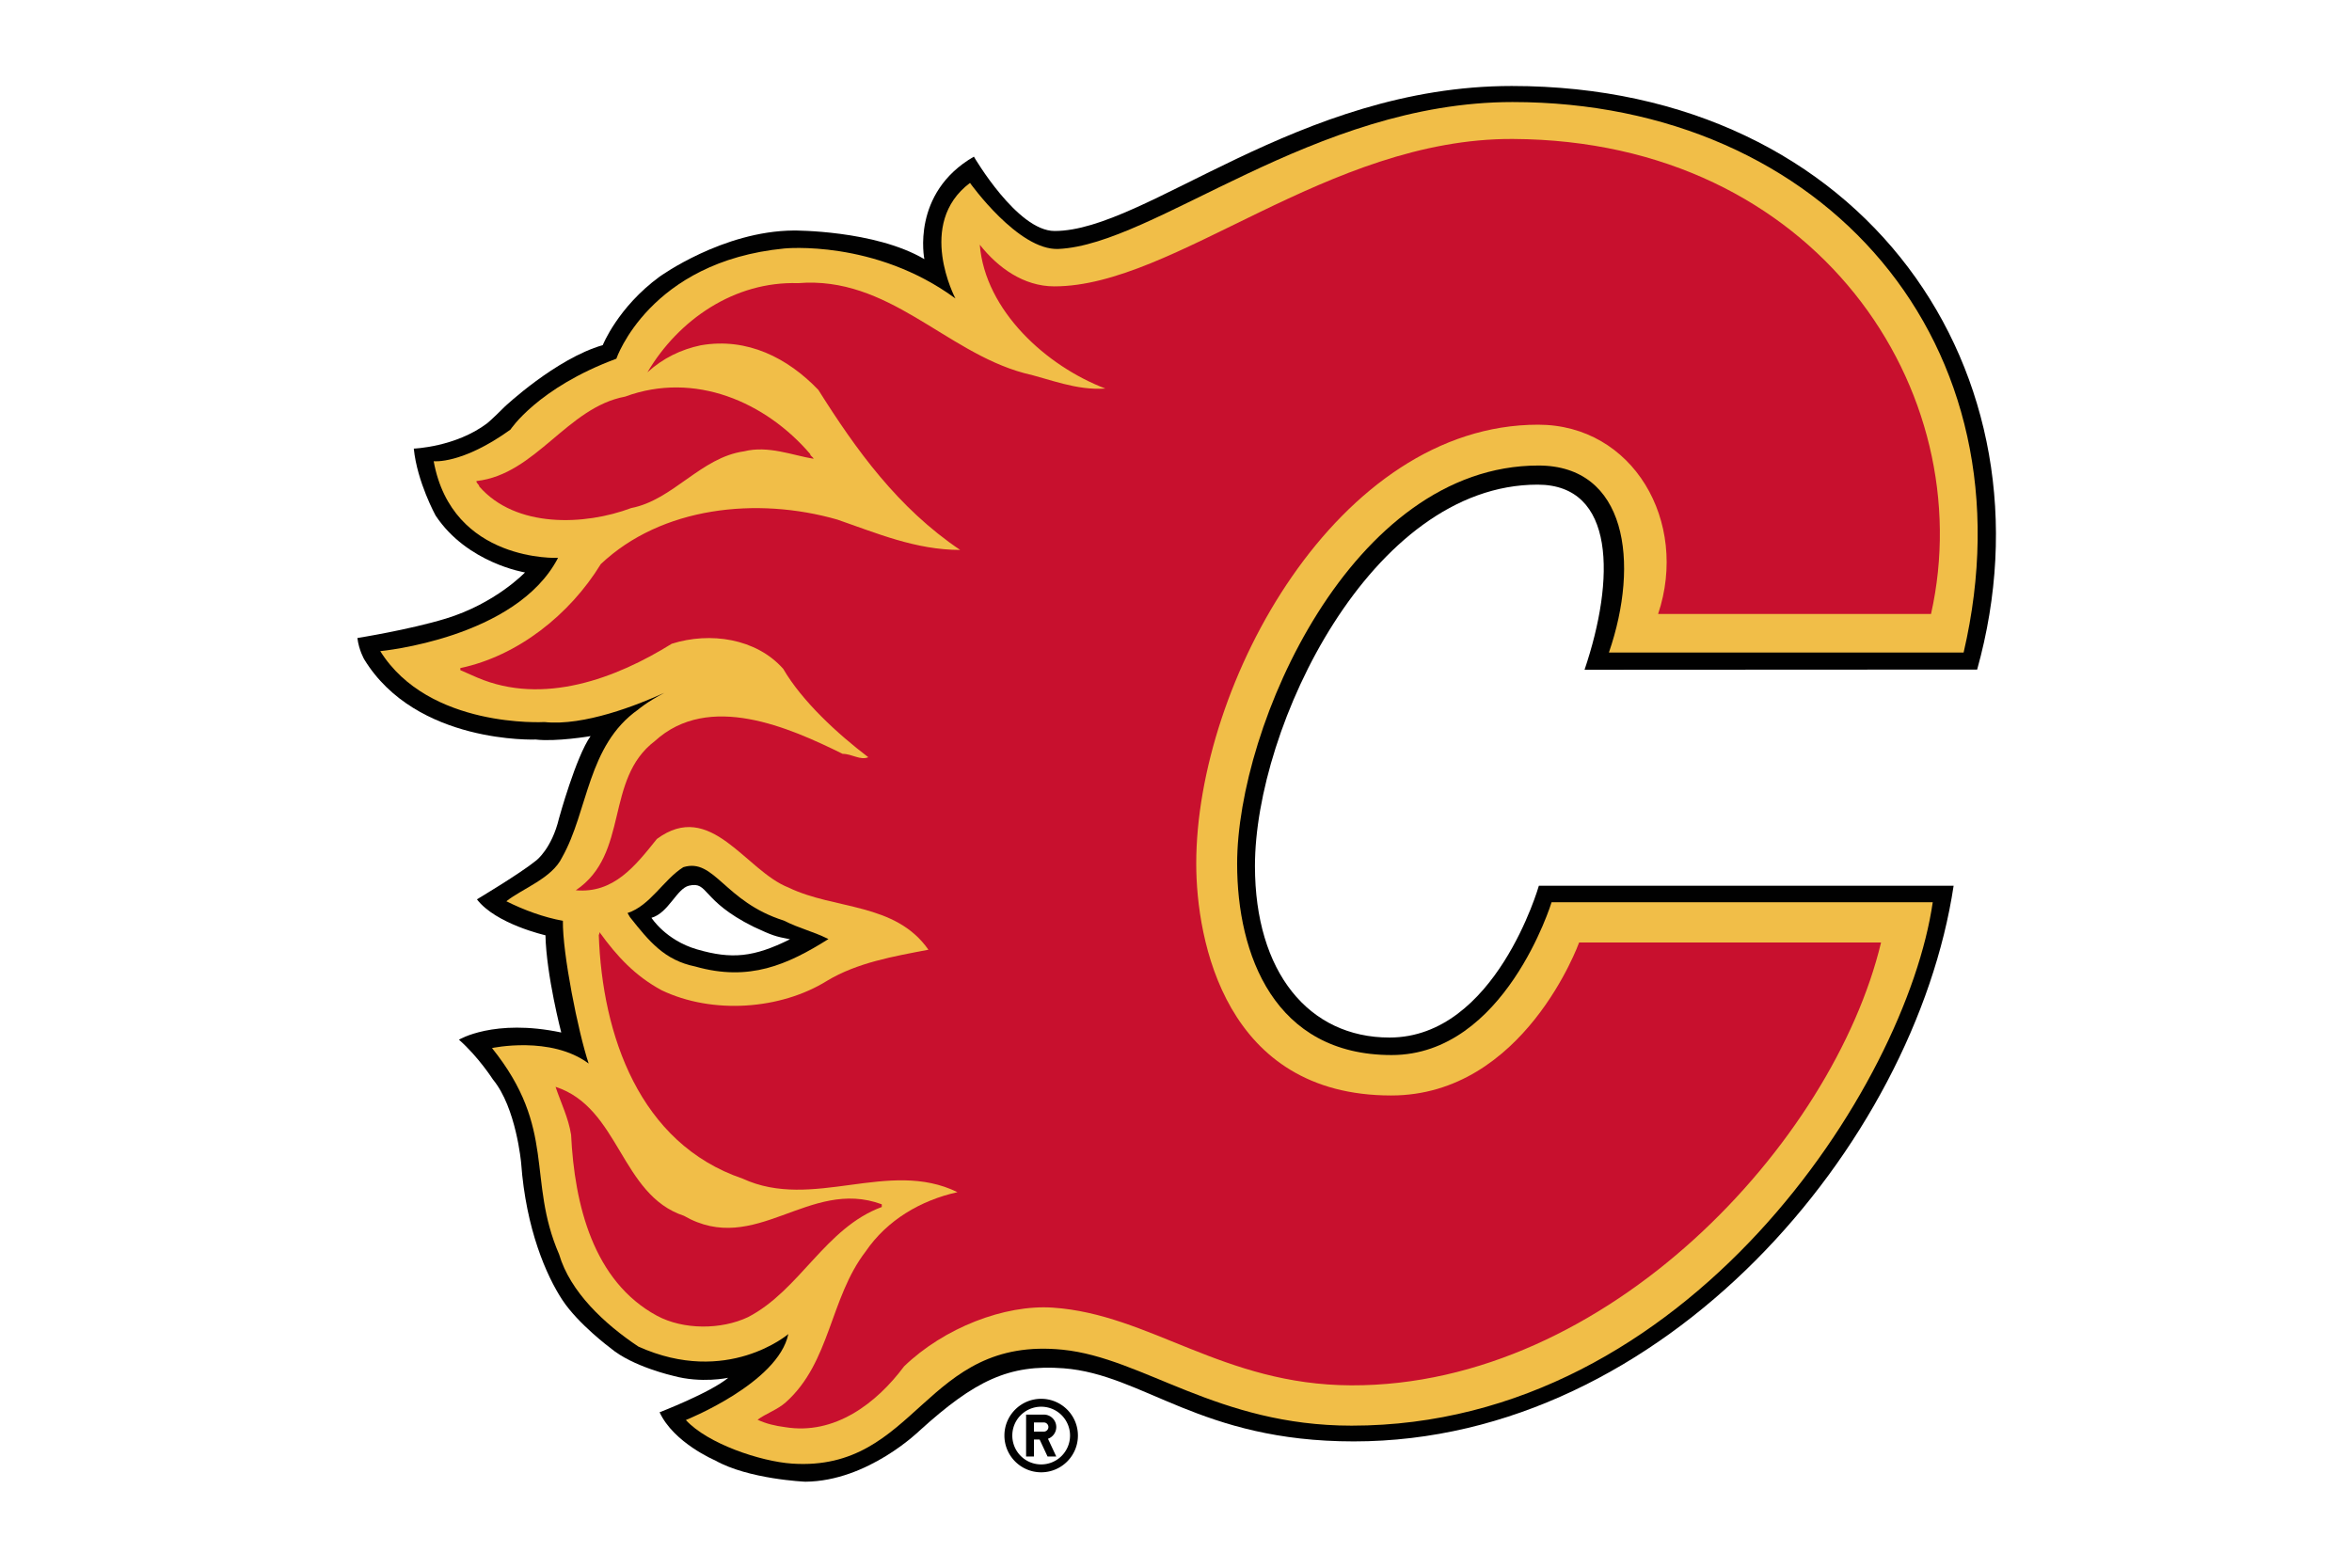 <svg xmlns="http://www.w3.org/2000/svg" viewBox="0 0 960 640" width="960" height="640" xml:space="preserve"><path fill="#010101" d="M424.969 571.056c-8.282 0-15.005 6.714-15.005 15.001 0 8.278 6.723 15.001 15.005 15.001s14.995-6.723 14.995-15c0-8.288-6.713-15.002-14.995-15.002zm0 26.784a11.772 11.772 0 0 1-11.782-11.783c0-6.51 5.264-11.774 11.782-11.774 6.51 0 11.78 5.264 11.78 11.774 0 6.512-5.27 11.783-11.78 11.783zm6.164-15.26a5.085 5.085 0 0 0-5.09-5.082h-7.228v17.123h3.213v-6.954h2.305l3.246 6.954h3.554l-3.39-7.251a5.095 5.095 0 0 0 3.39-4.79zm-5.09 1.872h-4.015v-3.747h4.014c1.033 0 1.878.839 1.878 1.875a1.878 1.878 0 0 1-1.878 1.872z"/><path fill="none" d="M782.61 105.683C745.565 56.877 686.76 30 617.026 30c-53.92 0-97.81 21.799-133.076 39.315-21.478 10.668-40.027 19.88-53.507 19.88-8.494 0-21.792-16.263-28.523-27.813l-2.56-4.393-4.402 2.54c-17.452 10.065-22.733 26.095-23.298 37.84-19.837-8.102-44.52-8.367-47.752-8.367-30.226.202-56.569 19.004-57.7 19.823-14.257 10.444-21.382 22.817-23.872 27.872-19.47 6.577-39.031 24.865-39.998 25.777-4.642 4.663-6.6 6.276-6.596 6.276-11.384 8.584-26.881 9.285-27.028 9.292l-5.443.191.546 5.42c1.461 14.534 9.194 28.71 9.742 29.665 8.59 12.947 21.32 19.522 30.093 22.703-5.169 3.78-13.07 8.554-23.169 11.632-14.504 4.426-35.198 7.735-35.406 7.767l-4.854.77.587 4.88c.7 5.837 3.163 10.201 3.5 10.775 20.477 33.493 64.323 35.19 72.906 35.19.543 0 .962-.006 1.242-.013 3.748.4 9.074.203 13.577-.215-4.473 10.448-8.246 23.947-8.822 26.05-2.446 10.27-7.274 14.227-7.585 14.473-6.182 5.048-23.405 15.335-23.578 15.438l-4.923 2.935 3.485 4.552c6.702 8.753 20.322 13.596 27.095 15.552.68 10.275 2.963 21.933 4.62 29.375a87.58 87.58 0 0 0-11.292-.757c-16.893 0-25.99 5.44-26.37 5.671l-5.924 3.62 5.22 4.574c7.26 6.362 12.896 15.09 12.952 15.177l.364.502c8.371 10.114 10.334 31.092 10.345 31.225 2.357 32.051 13.14 51.482 17.674 58.352 6.974 10.552 20.302 20.493 20.606 20.704 9.758 8.27 27.018 12.233 27.51 12.337 1.34.371 2.714.686 4.12.947-4.13 1.848-7.935 3.4-10.141 4.25l-5.085 1.958 2.284 4.945c6.152 13.326 22.51 20.973 24.965 22.06 14.6 8.138 37.95 9.208 38.942 9.249l.125.004h.127c27.317-.207 49.218-21.377 49.992-22.142 22.71-20.596 34.986-25.702 55.004-24.171 12.108.931 23.034 5.6 35.684 11.004 19.662 8.401 44.13 18.858 83.136 18.858 126.751 0 233.422-121.846 249.884-231.202l.882-5.863-179.066.004-1.06 3.696c-.167.583-17.163 58.284-56.057 58.284-30.728 0-49.819-24.885-49.819-64.945 0-52.887 45.472-150.568 110.268-150.568 7.562 0 12.988 2.438 16.59 7.459 7.751 10.805 6.882 34.323-2.27 61.38l-2.281 6.743 171.24-.089 1.042-3.728c16.919-60.598 6.236-122.21-29.308-169.037zm-496.7 276.99a30.97 30.97 0 0 1-12.12-6.768c1.944-1.717 3.544-3.705 4.965-5.471 1.156-1.436 2.9-3.606 3.64-3.9.504-.115.787-.139.919-.141.394.271 1.246 1.188 1.94 1.934 2.974 3.202 7.951 8.561 20.049 14.586.759.356 1.461.681 2.115.981-6.942 1.742-12.636 1.354-21.508-1.22z"/><path fill="#010101" d="M807.001 273.346c33.565-120.215-45.366-238.242-189.975-238.242-87.149 0-149.426 59.196-186.583 59.196-15.282 0-32.935-30.35-32.935-30.35-25.777 14.867-20.22 41.843-20.22 41.843-20.208-11.89-53.345-11.688-53.345-11.688-28.941.195-54.719 18.837-54.719 18.837-17.044 12.488-23.194 27.945-23.194 27.945-19.24 5.561-40.075 25.19-40.075 25.19-5.141 5.161-7.135 6.746-7.135 6.746-12.883 9.714-29.925 10.319-29.925 10.319 1.373 13.662 8.917 27.353 8.917 27.353 12.889 19.427 36.477 23.203 36.477 23.203s-12.002 12.645-32.316 18.837c-15.025 4.586-36.095 7.927-36.095 7.927.594 4.957 2.785 8.72 2.785 8.72 21.222 34.71 70.008 32.728 70.008 32.728 8.317.987 22.382-1.391 22.382-1.391-5.946 8.324-12.874 33.519-12.874 33.519-2.974 12.49-9.322 17.247-9.322 17.247-6.55 5.346-24.193 15.867-24.193 15.867 7.735 10.103 27.97 14.67 27.97 14.67.385 16.458 6.444 39.687 6.444 39.687-27.47-5.782-41.753 2.943-41.753 2.943 7.927 6.946 13.886 16.264 13.886 16.264 9.512 11.493 11.502 34.105 11.502 34.105 1.982 26.966 10.306 46.003 16.84 55.911 6.56 9.922 19.649 19.624 19.649 19.624 8.914 7.556 25.57 11.312 25.57 11.312 11.511 3.183 22.47.805 22.47.805-7.399 6.141-28.018 14.074-28.018 14.074 5.766 12.488 22.608 19.624 22.608 19.624 13.678 7.75 36.879 8.725 36.879 8.725 25.568-.195 46.601-20.818 46.601-20.818 22.541-20.447 36.496-27.192 58.823-25.48 32.747 2.516 55.642 29.847 118.43 29.847 126.659 0 228.943-121.275 244.836-226.857H628.112s-17.68 61.984-60.964 61.984c-32.98 0-54.923-26.714-54.923-70.049 0-56.672 47.26-155.673 115.372-155.673 31.871 0 31.658 38.615 19.155 75.578l160.25-.082zM284.482 387.573c-12.783-3.724-18.577-12.885-18.577-12.885 6.948-1.951 10.316-11.954 15.332-13.124 8.052-1.876 4.794 6.045 26.222 16.724 7.852 3.661 8.921 3.993 14.998 5.164-14.804 7.353-23.768 8.248-37.975 4.121z"/><path fill="#F1BE48" d="M617.341 41.66c-81.102 0-146.08 58.22-185.326 59.97-16.389.728-36.094-26.954-36.094-26.954-22.196 16.648-5.951 47.174-5.951 47.174-32.89-24.184-69.827-20.41-69.827-20.41-55.098 5.347-68.574 45.008-68.574 45.008-32.126 11.892-43.225 28.941-43.225 28.941-19.843 14.27-31.33 12.904-31.33 12.904 7.55 41.442 50.761 39.454 50.761 39.454-17.052 32.915-72.571 38.075-72.571 38.075 19.822 31.721 67.012 28.952 67.012 28.952 16.141 1.725 38.095-6.995 48.91-11.903-7.235 3.789-10.61 6.775-10.61 6.775-20.828 14.647-20.363 41.38-31.104 60.405-4.134 8.55-16.126 12.646-22.743 17.88 7.161 3.586 15.349 6.594 23.08 7.978-.197 13.262 6.23 45.429 10.518 58.27-15.47-11.5-39.453-6.316-39.453-6.316 26.578 33.08 14.08 53.5 27.414 84.279 4.496 15.224 18.388 28.311 32.353 37.597 36.195 16.294 61.183-5.121 61.183-5.121-4.15 20.04-41.823 35.1-41.823 35.1 8.82 9.655 30.475 16.936 43.421 17.798 51.137 3.36 53.775-52.289 110.464-46.494 32.875 3.366 62.998 30.992 117.86 30.992 137.245 0 226.38-138.933 237.184-213.674H633.296s-19.075 62.378-65.31 62.378c-47.877 0-63.035-41.058-63.035-78.075 0-56.277 46.734-162.595 122.985-162.595 35.949 0 41.471 39.434 28.764 76.34h144.777C830.82 140.377 744.439 41.66 617.34 41.66zM278.895 354.027c12.747-3.94 16.704 14.105 41.008 21.786 6.94 3.466 11.074 4.059 18.246 7.543-16.773 10.564-32.383 17.465-54.371 11.211-12.516-2.549-18.779-10.19-26.65-20.145l-.985-1.686c9.264-3.02 14.655-13.602 22.752-18.71z"/><g fill="#C8102E"><path d="M257.65 207.405c17.077-3.301 28.394-20.667 46.029-23.15 9.926-2.48 19.86 1.647 28.404 3.038-.276-.837-1.39-1.113-1.39-1.94-18.188-21.237-47.142-33.909-75.533-23.44-23.714 4.417-36.396 31.709-60.656 34.47-.258.825 1.1 1.379 1.1 2.202 14.892 17.088 42.999 15.988 62.047 8.82zM359.91 492.752v-1.102c-29.77-11.022-51.546 21.512-80.763 4.688-25.913-8.544-26.191-44.116-52.392-52.647 2.222 6.618 5.251 12.671 6.343 19.56 1.392 28.684 9.106 59.83 35.015 73.88 10.758 5.8 26.196 5.8 37.226.573 21.232-11.034 31.438-36.402 54.57-44.952z"/><path d="M617.542 56.733c-75.673-.364-137.976 60.172-187.213 60.172-12.507 0-23.052-7.638-30.425-17.011 2.215 27.021 27.292 49.612 51.275 58.729-12.13.81-22.612-3.875-33.357-6.355-32.256-8.82-55.163-39.697-92.094-36.672-25.907-.823-48.795 14.899-61.475 36.403 6.349-5.801 13.795-9.368 21.791-11.037 19.01-3.308 35.546 5.236 47.965 18.196 15.44 24.536 32.534 48.247 57.893 65.348-18.194 0-34.188-6.895-50.167-12.4-32.829-9.387-71.698-5.253-96.514 18.183-12.677 20.684-33.91 37.502-57.33 42.453v.843l6.881 3.02c27.03 11.588 56.798.277 79.399-13.791 15.722-4.958 34.47-2.189 45.493 10.217 7.714 13.225 22.071 26.468 34.742 36.1-3.316 1.385-6.626-1.377-10.475-1.377-21.776-10.74-54.592-25.355-76.641-5.228-20.674 15.716-10.207 46.046-32.267 60.925 15.45 1.378 24.269-9.928 33.09-20.95 22.058-16.269 36.111 12.96 53.76 19.848 18.754 9.092 43.568 6.06 57.076 25.368-14.351 2.75-28.96 5.24-41.367 12.684-19.02 11.845-46.865 13.79-67.545 3.856-10.746-5.807-18.191-13.79-25.346-23.719 0 .29 0 .837-.289 1.109 1.386 40.816 16.533 85.197 58.73 99.529 28.675 13.225 59.527-8.28 87.674 5.518-14.896 3.314-28.675 11.297-37.508 24.253-14.608 19.024-14.332 45.222-32.527 61.49-3.308 3.028-8.266 4.681-11.563 7.162 3.58 1.654 7.153 2.49 11.287 3.031 20.132 3.31 37.22-9.658 48.52-24.82 16.282-15.71 40.981-25.297 60.667-23.977 39.736 2.674 69.35 31.533 121.813 31.723 104.476.394 196.688-99.158 216.28-180.778H644.532s-22.435 62.443-76.705 62.443c-67.733 0-79.567-63.26-79.567-94.666 0-73.747 57.837-179.178 139.55-179.178 38.772 0 61.59 39.592 48.971 77.281h111.396c20.365-90.87-46.658-193.32-170.636-193.925z"/></g></svg>
